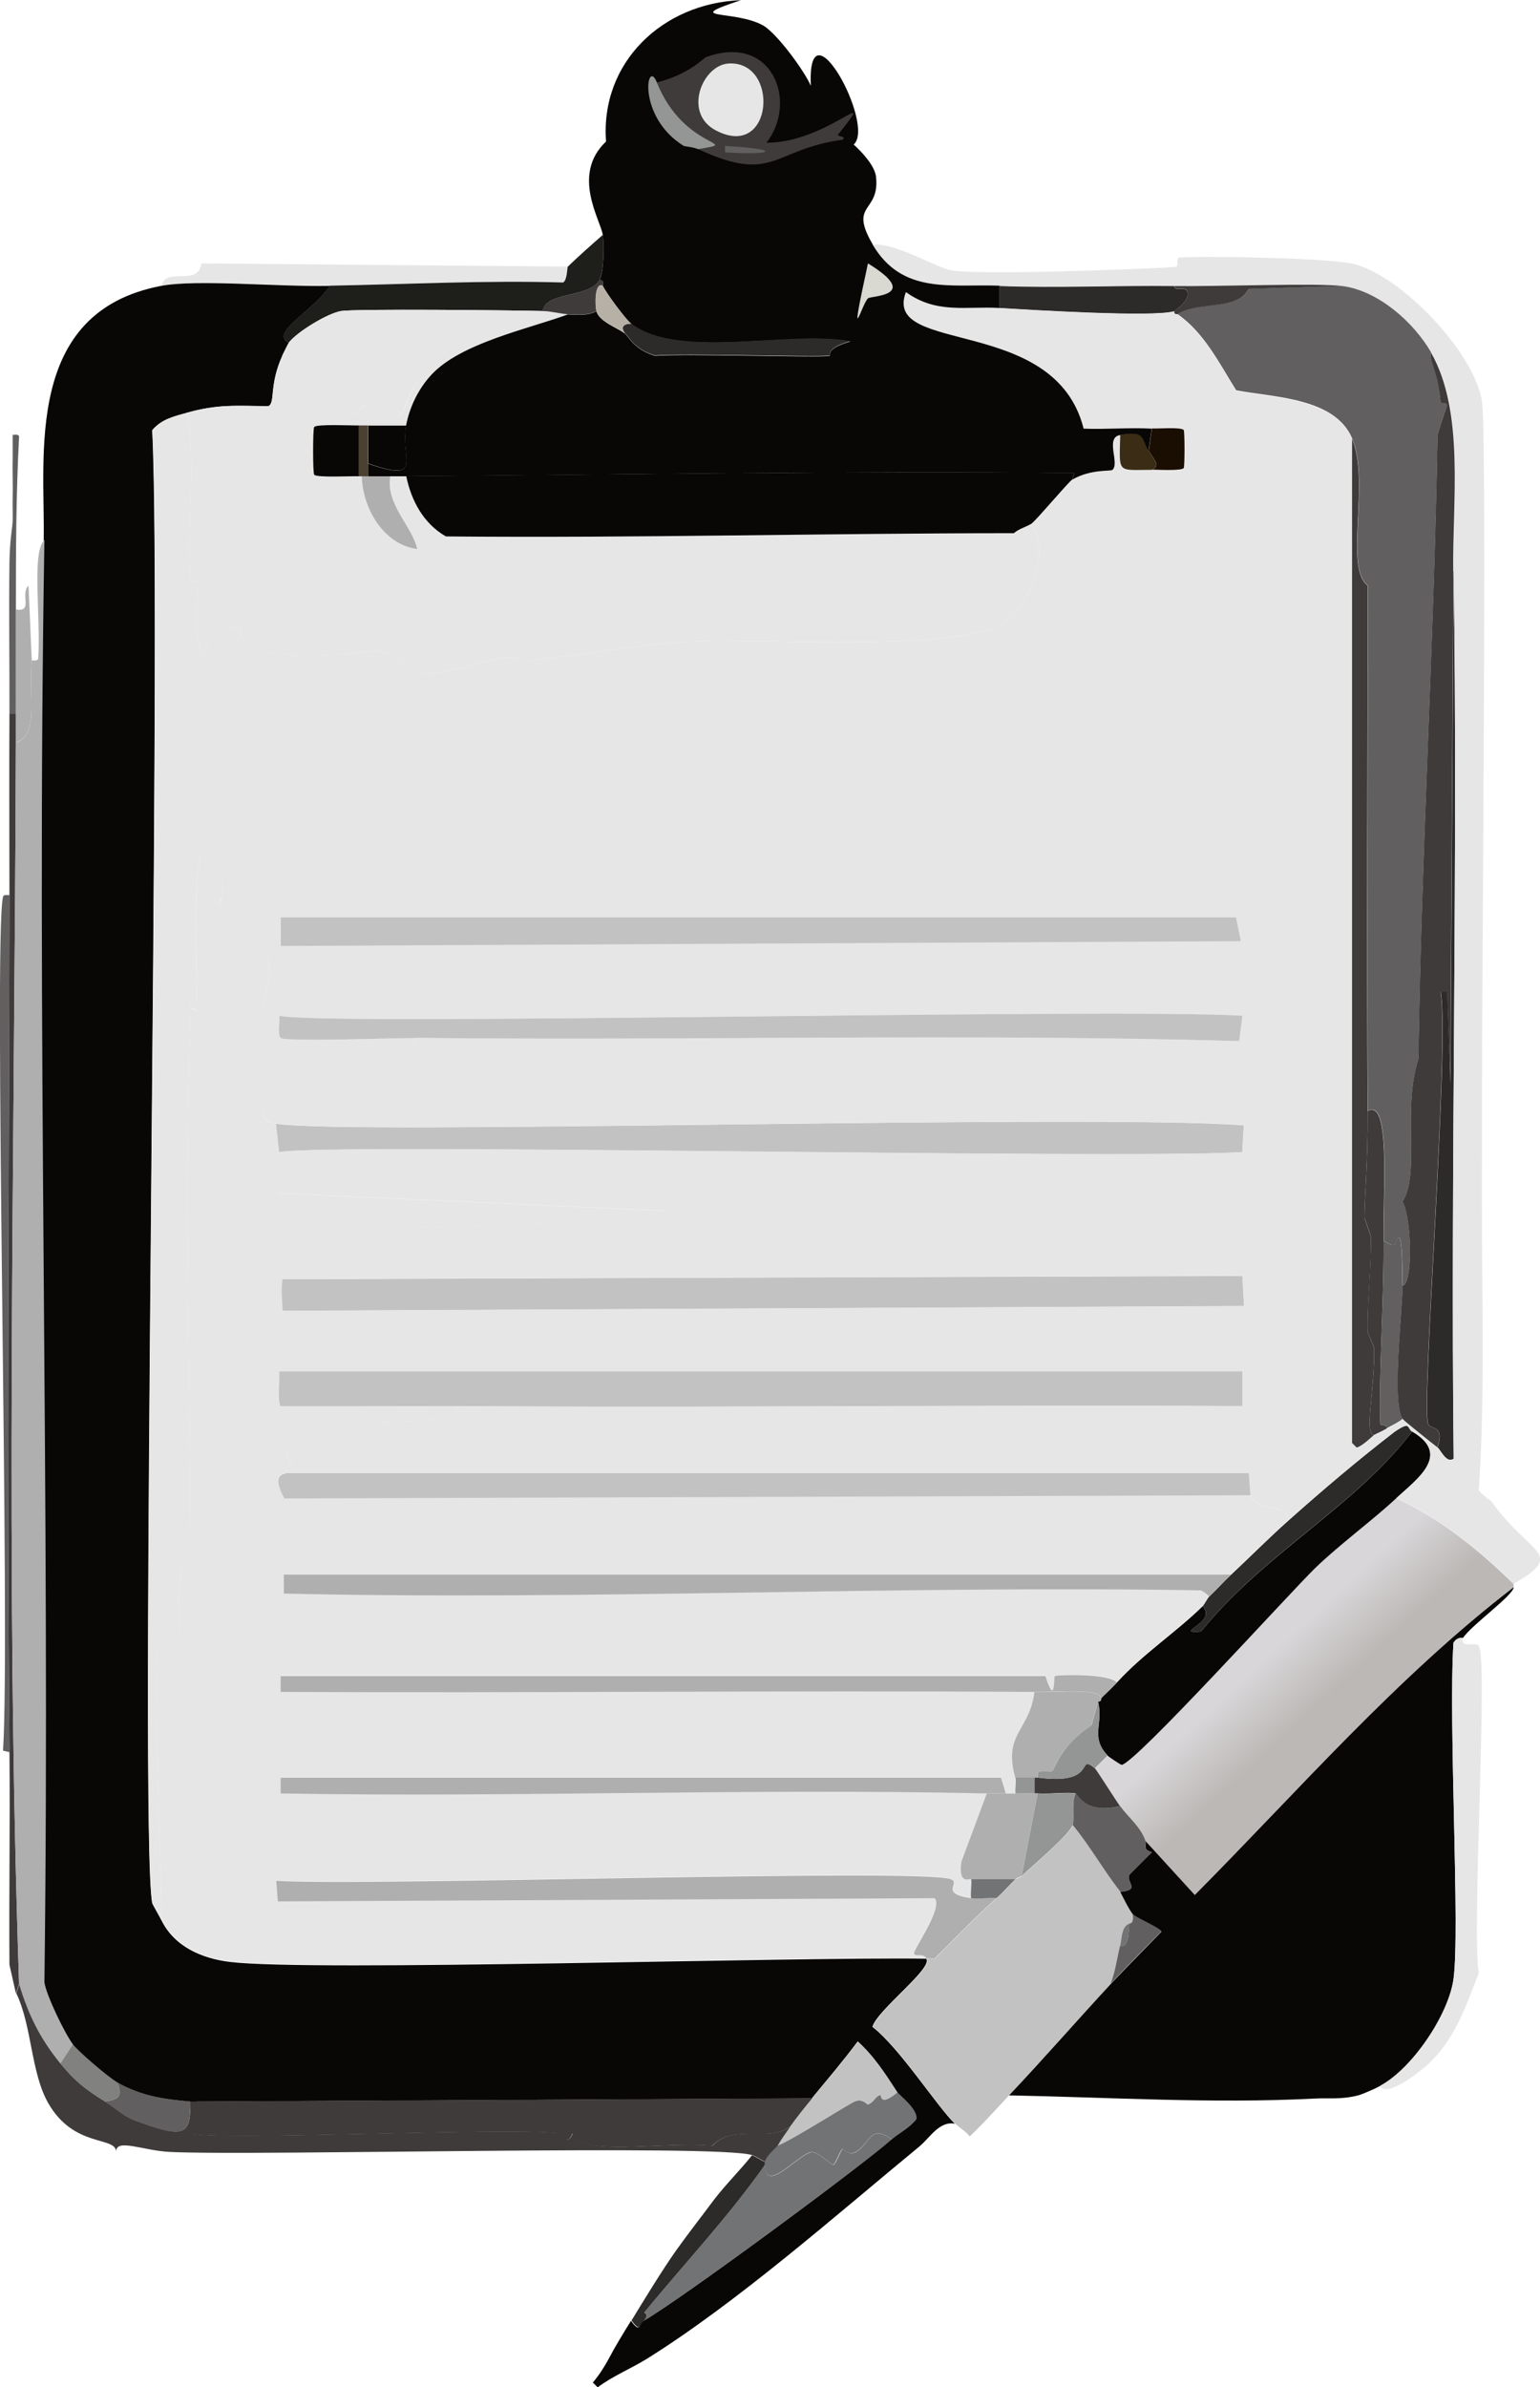<svg xmlns="http://www.w3.org/2000/svg" id="Layer_2" viewBox="0 0 86.32 133.77"><defs><linearGradient id="linear-gradient" x1="71.34" x2="74" y1="92.56" y2="95.43" gradientUnits="userSpaceOnUse"><stop offset="0" stop-color="#d8d6d9"/><stop offset="1" stop-color="#bcb8b5"/></linearGradient><style>.cls-10,.cls-12,.cls-14,.cls-17,.cls-3,.cls-4,.cls-5,.cls-6,.cls-8{stroke-width:0}.cls-3{fill:#615f60}.cls-4{fill:#727374}.cls-5{fill:#2d2a2a}.cls-6{fill:#949695}.cls-8{fill:#3f3b3b}.cls-10{fill:#080706}.cls-12{fill:#c3c2c2}.cls-14{fill:#afafaf}.cls-17{fill:#e7e6e7}</style></defs><g id="Layer_1-2"><path d="M78.26 83.96c2.51 1.16 4.62 2.9 6.58 4.8v.18c-6.56 5.04-12.05 11.39-17.88 17.25l-2.76-3.02c-.28-.81-.95-1.3-1.42-1.96-.27-.38-1.32-2.05-1.42-2.13l.71-.71c.07.08.75.54.8.53.77-.08 9.45-9.67 10.85-11.03 1.4-1.37 3.2-2.68 4.54-3.91Z" style="stroke-width:0;fill:url(#linear-gradient)"/><path d="M78.26 83.96c-1.33 1.24-3.13 2.55-4.54 3.91-1.4 1.36-10.08 10.95-10.85 11.03-.05 0-.73-.45-.8-.53-.99-1.05-.2-1.8-.53-3.02.22.02.17-.17.18-.18.12-.14.53-.5.89-.89 1.41-1.56 3.3-2.8 4.8-4.27.87.92-1.74 1.54-.09 1.42 3.49-4.35 8.65-7.01 11.83-11.21 2.23 1.3.26 2.68-.89 3.74Z" class="cls-10"/><path d="M79.15 80.22c-3.18 4.19-8.34 6.85-11.83 11.21-1.65.12.96-.51.09-1.42.08-.08.28-.46.36-.53.42-.4.83-.86 1.25-1.25 1.06-.99 2.13-2.07 3.2-3.02 1.93-1.72 3.91-3.4 5.96-4.98.93-.63.66-.18.98 0Z" class="cls-5"/><path d="M62.79 101.21c.47.66 1.14 1.14 1.42 1.96.08.23-.2.49.36.62l-1.25 1.25c-.24.45.67.86-.53.98-.96-1.22-1.69-2.54-2.67-3.74.12-.3-.08-1.37.18-1.78.14.03.52 1.2 2.49.71Z" class="cls-3"/><path d="M61.36 99.08c.1.08 1.15 1.76 1.42 2.13-1.97.49-2.35-.68-2.49-.71-.46-.09-1.45.05-2.13 0h-.18v-.89h.18c3.43.46 2.14-1.38 3.2-.53Z" class="cls-8"/><path d="M49.98 119.89c-1.92 1.66-11.94 9.04-13.87 10.14.29-.37-.01-.43 0-.44 2.25-2.75 4.71-5.35 6.76-8.27.05 1.64 1.76-.49 2.58-.71.35-.09 1.15.71 1.25.71.14 0 .41-.82.53-.89.03-.02.34.36.71.18.81-.41.81-1.65 2.05-.71Z" class="cls-4"/><path d="M49.98 119.89c-1.23-.93-1.23.3-2.05.71-.37.19-.68-.19-.71-.18-.13.06-.4.88-.53.89-.09 0-.9-.8-1.25-.71-.82.22-2.53 2.35-2.58.71 0-.06-.01-.13 0-.18.06-.31.68-.84.71-.89.89-.35 4.01-2.36 4.36-2.49.43-.17.68.19.71.18.36-.12.41-.48.71-.53.07-.01-.06.7.98-.18.11.17 1.17.97 1.07 1.51-.4.48-.96.76-1.42 1.16Z" class="cls-4"/><path d="M50.34 117.22c-1.04.88-.91.17-.98.18-.3.06-.35.41-.71.53-.03.01-.28-.34-.71-.18-.34.13-3.47 2.14-4.36 2.49.23-.41.45-.69.71-1.07.38-.55.82-1.08 1.25-1.6.87-1.06 1.76-2.11 2.58-3.2.91.82 1.56 1.83 2.22 2.85Z" class="cls-12"/><path d="M42.87 121.14c-.01.05 0 .12 0 .18-2.05 2.92-4.51 5.52-6.76 8.27-.01.02.29.08 0 .44-.26.15-.18.76-.71 0 .7-1.15 1.74-2.85 2.49-3.91.64-.9 1.46-1.95 2.13-2.85.65-.85 1.46-1.65 2.13-2.49.24.08.47.27.71.36Z" class="cls-5"/><path d="M62.79 106.02c.04.06.5 1.02.71 1.25.08.61-.17.51-.18.53-.48.15-.44.87-.53 1.25-.18.71-.26 1.45-.53 2.13-1.91 2.05-3.77 4.19-5.69 6.23-.74.78-1.44 1.58-2.22 2.31-.21-.29-.56-.47-.8-.71-1.07-1.04-3.09-4.23-4.62-5.43.27-.95 3.42-3.3 3.02-3.82h.44c1.15-1.13 2.26-2.31 3.47-3.38.39-.35.7-.7 1.07-1.07.03-.02.33-.15.36-.18.58-.58 2.6-2.25 2.85-2.85.98 1.19 1.71 2.52 2.67 3.74Z" class="cls-12"/><path d="M62.25 111.17c.27-.68.36-1.43.53-2.13.56.1.44-.86.53-1.25 0-.03.26.08.18-.53.21.22 1.58.78 1.6.98-.95.97-1.92 1.94-2.85 2.94Z" class="cls-3"/><path d="M62.79 109.04c.09-.38.05-1.1.53-1.25-.1.38.03 1.34-.53 1.25Z" class="cls-4"/><path d="M.53 50.16c-.03 16-.15 32.03 0 48.03l-.36-.09c.42-6.46-.55-45.52 0-47.85.03-.13.24-.09.36-.09Zm.36-16.01v5.87H.53c.01-2.84-.04-5.69 0-8.54.02-1.23.17-1.94.18-2.31.01-.41-.01-.83 0-1.25.02-.77-.02-1.54 0-2.31v-1.25c.09.03.27-.07.36.09-.17 3.23-.18 6.46-.18 9.69Z" class="cls-3"/><path d="M.89 40.02v1.6c-.07 23.17-.6 46.41.18 69.55l-.18.53-.36-1.6c-.03-3.97.04-7.95 0-11.92-.15-16-.03-32.02 0-48.03 0-3.38-.02-6.76 0-10.14h.36Z" class="cls-8"/><path d="M1.78 37c-.17 2.34.39 4.11-.89 4.62v-7.47c.99.19.22-.88.71-1.33L1.78 37Z" class="cls-14"/><path d="M31.84 14.94s-.02.77-.27.89c-4.36-.13-8.72.09-13.07.18-2.92.06-7.42-.38-9.43 0 .2-1.08 2.05.08 2.22-1.25l20.55.18Z" class="cls-17"/><path d="M3.38 115.62c.82 1 1.41 1.46 2.49 2.13.54.33 1.07.84 1.69 1.07 2.86 1.06 3.12.82 3.11-1.07h.36c.05.32-.44 1.69-.27 1.78.91.47 17.47-.34 20.46 0 .09 0 .59.85.89 0 .35 1.37 4.98.45 7.83.71 1.16-1.25 3.14-.18 4.36-1.07-.26.38-.48.66-.71 1.07-.03.05-.65.58-.71.89-.24-.09-.47-.28-.71-.36-1.9-.63-27.68.05-32.64-.18-1.51-.07-3.05-.79-3.02 0 0-.91-2.37-.19-3.82-2.76-.96-1.7-.9-4.31-1.78-6.14l.18-.53c.51 1.71 1.18 3.07 2.31 4.45Z" class="cls-8"/><path d="M22.77 23.84c-.35 1.81 1.06 3.25-2.13 2.13v-2.13h2.13Zm62.08 65.1c-.04.48-2.37 2.12-2.85 2.85-.02.02-.29-.1-.53.27-.29 4.52.38 16.11 0 18.86-.28 1.99-2.3 4.99-4.09 5.96-.12.06-.23.12-.36.18-.25.11-.65.29-.89.36-1 .25-1.63.13-2.49.18-5.65.29-11.42-.07-17.08-.18 1.92-2.03 3.78-4.17 5.69-6.23.93-.99 1.9-1.96 2.85-2.94-.02-.2-1.39-.76-1.6-.98-.21-.23-.67-1.19-.71-1.25 1.2-.12.29-.53.53-.98l1.25-1.25c-.56-.14-.27-.39-.36-.62l2.76 3.02c5.82-5.86 11.32-12.21 17.88-17.25Z" class="cls-10"/><path d="M82 91.79c-.14.63.71.18.89.44.53.75-.41 16.08 0 18.32-.78 2.03-1.44 4.02-3.2 5.43-.46.37-1.22.91-1.78 1.07-.15.04-.55.06-.53-.18 1.79-.97 3.81-3.97 4.09-5.96.38-2.75-.29-14.33 0-18.86.25-.37.52-.24.53-.27Z" class="cls-17"/><path d="M18.5 16.01c-.97 1.45-3.42 2.66-2.31 3.2-.02.03-.3.6-.36.71-.77 1.68-.38 2.66-.8 2.85-1.8-.03-2.85-.12-4.54.36-.74.21-1.43.35-1.96.98.57 11.06-.75 78.48 0 82.54.01.05.42.76.53.98.73 1.46 2.26 2.12 3.82 2.31 4.54.56 31.49-.29 39.04-.18.39.53-2.75 2.87-3.02 3.82 1.53 1.19 3.56 4.38 4.62 5.43-.86-.17-1.39.77-1.96 1.25-4.69 3.86-10.19 8.73-15.3 11.92-.87.54-1.92.97-2.76 1.6l-.27-.27c.34-.4.65-.88.89-1.33.39-.74.81-1.42 1.25-2.13.53.76.45.15.71 0 1.93-1.09 11.96-8.48 13.87-10.14.46-.4 1.03-.67 1.42-1.16.1-.55-.96-1.35-1.07-1.51-.66-1.02-1.31-2.03-2.22-2.85-.82 1.1-1.71 2.14-2.58 3.2l-34.51.18h-.36c-1.52-.13-2.76-.32-4.09-1.07-.49-.28-2.21-1.76-2.49-2.13-.46-.61-1.49-2.74-1.6-3.47.34-26.94-.46-53.91 0-80.85.08-4.72-1.12-12.76 6.58-14.23 2.01-.38 6.51.06 9.43 0Z" class="cls-10"/><path d="M2.49 30.24c-.46 26.93.34 53.91 0 80.85.11.73 1.14 2.86 1.6 3.47l-.71 1.07c-1.13-1.38-1.8-2.74-2.31-4.45C.29 88.04.82 64.8.89 41.63c1.28-.51.72-2.28.89-4.62 0-.02.29.06.36-.09.16-2.31-.39-6.01.36-6.67Z" class="cls-14"/><path d="M33.62 15.65c-.54 1.08-3.05.66-3.2 1.78-1.96-.05-10.53-.13-11.3 0-.74.12-2.47 1.16-2.94 1.78-1.11-.54 1.34-1.75 2.31-3.2 4.36-.08 8.71-.31 13.07-.18.24-.12.23-.86.27-.89.63-.61 1.3-1.2 1.96-1.78.07.57.07 1.99-.18 2.49Z" style="fill:#1e1e1a;stroke-width:0"/><path d="M45.53 117.58c-.43.52-.86 1.05-1.25 1.6-1.22.89-3.19-.18-4.36 1.07-2.84-.27-7.48.66-7.83-.71-.3.85-.8 0-.89 0-2.98-.34-19.55.47-20.46 0-.18-.09.31-1.46.27-1.78l34.51-.18Z" class="cls-8"/><path d="M10.67 117.76c0 1.89-.25 2.13-3.11 1.07-.62-.23-1.15-.73-1.69-1.07.82-.1 1-.3.71-1.07 1.33.75 2.57.94 4.09 1.07Z" class="cls-3"/><path d="M6.58 116.69c.29.77.11.97-.71 1.07-1.08-.68-1.67-1.13-2.49-2.13l.71-1.07c.28.38 2 1.86 2.49 2.13Z" style="fill:#81827f;stroke-width:0"/><path d="m81.47 32.02-.18 28.73-.18-5.16h-.36c.5 3.13-1.1 23.04-.71 24.19.12.37.96.02.53 1.33-.27-.21-1.89-1.5-1.96-1.6-.62-.94 0-6.06 0-7.47.57 0 .54-3.68 0-4.71 1.01-1.58-.04-5.06.89-8 .17-11.62.87-23.24 1.07-34.86 0-.24.54-1.69.53-1.78 0-.14-.34-.04-.36-.18-.18-1.82-.67-2.26-.53-2.76 1.91 3.35 1.19 8.36 1.25 12.27Zm-4.81 30.24c.02 2.82-.19 5.09-.18 5.96 0 .06.35 1.01.36 1.07.03 1.77-.2 3.55-.18 5.34 0 .05.35.84.36.89.05 2.33-.58 4.88 0 4.89-.05.03-.64.63-.98.71l-.27-.27v-56.3c1.06 2.44-.45 7.24.89 8.27 0 9.81-.06 19.63 0 29.44Z" class="cls-8"/><path d="M80.58 81.11c.42-1.31-.41-.96-.53-1.33-.39-1.15 1.21-21.06.71-24.19h.36l.18 5.16.18-28.73c.25 16.57-.18 33.15 0 49.72-.4.29-.73-.49-.89-.62Zm-14.77-65.1c.02.35.58.05.71.27.29.48-.64 1.13-.71 1.16-1.15.35-8.1-.08-9.78-.18v-1.25c3.25.12 6.53-.04 9.78 0Z" class="cls-5"/><path d="M77.55 69.55c.03 3.05-.28 7.89-.18 10.23 0 .13.39.01.36.27-.25.15-.46.23-.71.36-.58-.02.05-2.57 0-4.89 0-.05-.36-.84-.36-.89-.03-1.78.2-3.56.18-5.34 0-.06-.35-1.01-.36-1.07-.01-.87.2-3.14.18-5.96 1.29-.72.86 4.39.89 7.29Z" class="cls-8"/><path d="M78.62 72.04c0 1.41-.62 6.53 0 7.47-.28.23-.59.35-.89.53.03-.25-.35-.13-.36-.27-.1-2.34.21-7.18.18-10.23.18.07.41.29.62.18.15-.08.42-1.66.44 2.31Z" class="cls-3"/><path d="M80.22 19.74c-.14.5.36.94.53 2.76.01.14.35.04.36.18 0 .09-.53 1.54-.53 1.78-.2 11.62-.9 23.24-1.07 34.86-.93 2.94.12 6.43-.89 8 .54 1.04.57 4.71 0 4.71-.03-3.97-.29-2.39-.44-2.31-.21.11-.44-.11-.62-.18-.03-2.9.4-8.02-.89-7.29-.06-9.81 0-19.63 0-29.44-1.34-1.03.17-5.83-.89-8.27-.99-2.27-4.41-2.27-6.49-2.67-.94-1.5-1.79-3.23-3.29-4.27 1.2-.77 3.35-.17 4-1.42l5.25-.18c1.99.26 3.99 2.01 4.98 3.74Z" class="cls-3"/><path d="m75.24 16.01-5.25.18c-.65 1.25-2.8.66-4 1.42-.02-.02-.2.04-.18-.18.07-.02 1-.67.71-1.16-.13-.22-.69.08-.71-.27 2.54.03 8-.18 9.43 0Z" class="cls-8"/><path d="M76.22 19.92c2.58.68 2.8 3.73 2.94 5.96.11 1.94-.37 18.92-.53 22.59-.05 1.1-.24 8.9-.62 9.16-.06.04-.37.03-.44-.09-.61-1.02.47-20.92 0-23.84-1.37.04.26-.48 0-1.07-.08-.18-.5 0-.53-.18-.1-.48-.2-4.12.53-4.27-.78-.36-.13-3.12-.36-4.8-.22-1.67-1.52-2.82-.98-3.47Z" class="cls-3"/><path d="M15.65 56.92c.05.29-.11 1.1.09 1.25.31.22 6.56-.01 7.56 0 .06.64-1.48 1.39-2.22.89-1.42 1.69-3.2.74-4.98 1.6-.88.42-2.22 2.06-.62 2.31l.18 1.6c-1.08.22-.42 2.14.09 2.31l21.61.98c.12.15-.35.42-.44.44-.96.29-18.17.37-19.92 1.07-1.5.6-1.14 2.17-1.16 2.31-.11.9.03 1.29 0 1.78-.04.69-.48.66-.18 3.38.04.36-.11 1.82.09 1.96 3.29.02 6.58-.02 9.87 0-.02.16.07.46-.09.53-1.41.65-11.16-.17-9.16 2.76-.42.13-.28.12-.36.44-.02.08-.87-.05-.09 1.42l54.16-.18c.3.95 2.1.42 2.13 1.42-1.07.95-2.15 2.04-3.2 3.02H15.92v1.07c17.12.39 34.29-.46 51.41-.18.03 0 .44.24.44.36-.08.08-.27.45-.36.53-1.5 1.47-3.39 2.71-4.8 4.27-.42-.51-3.31-.44-3.47-.36-.08.04.03 1.77-.53 0H15.74v.89c14.08.07 28.17-.09 42.25 0-.25 2.17-1.76 2.31-1.07 4.8.06.21-.04.61 0 .89h-.53l-.27-.89H15.74v.89c13.18.23 26.4-.3 39.58 0l-1.42 3.82c-.2 1.36.5.91.53.98.06.13-.04.7 0 1.07-1.86-.27-.54-.85-1.16-1.07-1.78-.62-33 .41-37.8.09l.09 1.16 36.82-.18c.5.56-1.25 2.97-1.16 3.11.14.21.45-.08.71.27-7.56-.11-34.51.74-39.04.18-1.56-.19-3.09-.85-3.82-2.31-.01-1.93-.55-14.88-.18-15.56.18-.32.87.38 1.07-.18.21-.58-.26-3.95.71-5.16-.02-9.95-.37-19.94 0-29.88 0-.14.35-.04.36-.18 0-.14-.37.05-.36-.36 0-.14.35-.04.36-.18.06-1.31-.59-12.66 1.42-6.76.06.19.06 1.06-.18 1.25 2 3.72 3.55.91 2.49 5.87.08.18.69.4.89.44Zm8.54-35.93c-.73.79-1.22 1.8-1.42 2.85h-2.66c-.39 0-2.37-.09-2.49.09-.08.11-.08 2.56 0 2.67.13.18 2.09.07 2.49.09h.18c.04 1.8 1.22 3.86 3.11 4.09-.28-1.29-1.78-2.49-1.51-4.09h.89c.28 1.37.96 2.65 2.22 3.38 10.61.1 21.24-.18 31.84-.18.28-.25.66-.34.98-.53 1.05 1.52-.03 4.52-1.51 5.51-2.52 1.7-13.74.87-17.43 1.07-3.06.16-6.19.78-9.25 1.07-.49.05-.75-.23-1.25-.18-1.39.13-3.47 1.09-4.8.89-.56-.08-1.27-1.03-2.49-1.25-1.85.24-7.8.85-7.65-1.25-1.91-.37-1.78 1.56-2.13 1.42-.52-1.29-.16-2.68-.27-4-.01-.14-.35-.04-.36-.18-.22-3.08.31-6.26-.18-9.34 1.69-.47 2.74-.39 4.54-.36.42-.18.03-1.17.8-2.85 2.64 1.76 2.55 4.97 4.71 2.67 2.85 2.53 1.59-1.19 3.65-1.6Z" class="cls-17"/><path d="M25.61 78.8c-3.29-.02-6.58.02-9.87 0-.2-.14-.05-1.6-.09-1.96h53.99v1.96c-14.67-.08-29.35.1-44.03 0Zm-9.78-5.34c.03-.49-.11-.88 0-1.78l53.81-.18.09 1.69-53.9.27Zm-.18-8.89-.18-1.6c4.14.66 45.3-.57 54.25.09l-.09 1.51c-7.54.41-51.34-.54-53.99 0Z" class="cls-12"/><path d="M83.07 61.72c0 2.61-.02 5.22 0 7.83.03 4.65.13 9.32-.18 13.96.16.26.68.58.71.62 2.1 3 4.24 2.89 1.25 4.62-1.97-1.91-4.08-3.64-6.58-4.8 1.14-1.06 3.12-2.43.89-3.74-.32-.18-.05-.63-.98 0-2.05 1.58-4.02 3.26-5.96 4.98-.04-1-1.83-.47-2.13-1.42L70 82.52H16.01c.07-.32-.06-.32.36-.44-2-2.93 7.75-2.1 9.16-2.76.16-.07.07-.38.09-.53 14.67.1 29.35-.08 44.03 0v-1.96h-54c-.3-2.72.13-2.69.18-3.38l53.9-.27-.09-1.69-53.81.18c.02-.14-.35-1.71 1.16-2.31 1.75-.7 18.97-.78 19.92-1.07.09-.03.56-.29.44-.44l-21.61-.98c-.51-.17-1.17-2.09-.09-2.31 2.65-.54 46.45.41 53.99 0l.09-1.51c-8.95-.65-50.11.57-54.25-.09-1.6-.25-.26-1.89.62-2.31 1.78-.86 3.56.09 4.98-1.6.74.5 2.28-.25 2.22-.89 15.38.17 30.78-.26 46.16.18l.18-1.42c-7.29-.45-51.35.59-53.99 0-.2-.04-.81-.27-.89-.44 1.06-4.96-.49-2.15-2.49-5.87.24-.18.24-1.06.18-1.25-2.02-5.9-1.37 5.45-1.42 6.76 0 .14-.35.04-.36.18-.02.4.36.22.36.36 0 .14-.35.04-.36.18-.37 9.94-.02 19.93 0 29.88-.98 1.21-.5 4.57-.71 5.16-.2.56-.89-.15-1.07.18-.37.68.17 13.64.18 15.56-.11-.22-.52-.92-.53-.98-.75-4.06.57-71.47 0-82.54.53-.62 1.22-.77 1.96-.98.49 3.08-.04 6.26.18 9.34 0 .14.34.04.36.18.11 1.32-.25 2.71.27 4 .35.13.22-1.8 2.13-1.42-.15 2.09 5.8 1.49 7.65 1.25 1.22.22 1.93 1.16 2.49 1.25 1.33.2 3.41-.76 4.8-.89.49-.05.75.22 1.25.18 3.06-.29 6.18-.91 9.25-1.07 3.7-.19 14.91.63 17.43-1.07 1.48-1 2.56-3.99 1.51-5.51.23-.14 2.11-2.37 2.31-2.49.99-.59 2.13-.47 2.22-.53.47-.34-.41-1.8.44-1.96-.05 2.21-.2 1.95 1.78 1.96.3 0 1.66.08 1.78-.09.06-.09.06-2.05 0-2.13-.13-.18-1.45-.07-1.78-.09-1.27-.07-2.56.05-3.82 0-1.61-6.4-11.32-4.1-9.96-7.65 1.71 1.24 3.37.78 5.25.89 1.68.1 8.63.53 9.78.18-.02.22.16.16.18.18 1.5 1.03 2.35 2.76 3.29 4.27 2.08.4 5.51.4 6.49 2.67v56.3l.27.27c.34-.08.92-.68.98-.71.25-.12.46-.2.71-.36.3-.18.61-.31.89-.53.07.11 1.69 1.39 1.96 1.6.16.13.49.92.89.62-.18-16.57.25-33.15 0-49.72-.06-3.91.67-8.93-1.25-12.27-.99-1.73-2.99-3.48-4.98-3.74-1.42-.18-6.89.03-9.43 0-3.25-.04-6.53.12-9.78 0-2.76-.1-5.46.51-7.12-2.31 1.18-.17 3.57 1.28 4.36 1.42 1.56.29 10.24-.04 12.63-.18.16 0 .01-.52.18-.53 1.68-.1 8.46.03 9.78.36 2.65.65 6.79 4.94 7.2 7.74.29 1.94-.02 33.34 0 39.22Z" class="cls-17"/><path d="M15.74 51.41h53.54l.27 1.33-53.81.27v-1.6Zm.27 31.13H70l.09 1.25-54.16.18c-.78-1.47.07-1.34.09-1.42Zm7.29-24.37c-1-.01-7.25.22-7.56 0-.2-.14-.04-.96-.09-1.25 2.63.59 46.7-.45 53.99 0l-.18 1.42c-15.38-.44-30.78-.01-46.16-.18Z" class="cls-12"/><path d="M64.57 26.33c.47-.26.19-.46-.18-1.07l.18-1.25c.33.02 1.65-.09 1.78.09.06.09.06 2.05 0 2.13-.12.17-1.48.09-1.78.09Z" style="fill:#1a0d01;stroke-width:0"/><path d="M64.39 25.26c.37.61.64.81.18 1.07-1.98 0-1.83.25-1.78-1.96 1.44-.25 1.15.15 1.6.89Z" style="fill:#3b2d15;stroke-width:0"/><path d="m62.08 98.37-.71.71c-1.06-.84.23.99-3.2.53-.13-.62.62-.24.8-.36.18-.12.43-1.41 2.22-2.58l.36-1.33c.33 1.22-.46 1.97.53 3.02Z" class="cls-6"/><path d="M69.01 88.23c-.41.39-.83.84-1.25 1.25 0-.11-.42-.36-.44-.36-17.11-.29-34.29.57-51.41.18v-1.07h53.1Zm-6.4 6.05c-.36.39-.77.75-.89.89-.11-.56-2.03-.35-3.74-.36-14.08-.09-28.16.07-42.25 0v-.89H58.6c.57 1.77.45.04.53 0 .16-.08 3.05-.15 3.47.36Zm-6.23 6.22h.53c.35.01.71-.02 1.07 0h.18l-.89 4.62s-.33.15-.36.18h-2.49c-.03-.06-.73.38-.53-.98l1.42-3.82c.36 0 .71-.01 1.07 0Z" class="cls-14"/><path d="M61.72 95.17s.04.2-.18.18l-.36 1.33c-1.79 1.17-2.04 2.46-2.22 2.58-.18.12-.93-.26-.8.36h-1.25c-.7-2.49.81-2.64 1.07-4.8 1.71.01 3.63-.21 3.74.36Zm-7.29 11.2c.45.06.97-.04 1.42 0-1.21 1.07-2.32 2.25-3.47 3.38h-.44c-.26-.35-.57-.06-.71-.27-.1-.14 1.65-2.55 1.16-3.11l-36.82.18-.09-1.16c4.8.33 36.02-.71 37.8-.09.62.22-.7.8 1.16 1.07Z" class="cls-14"/><path d="M56.92 105.3c-.37.36-.67.72-1.07 1.07-.46-.04-.98.06-1.42 0-.04-.37.06-.94 0-1.07h2.49Z" class="cls-4"/><path d="M56.38 100.5c-.36-.01-.71 0-1.07 0-13.18-.3-26.4.23-39.58 0v-.89h40.38l.27.89Z" class="cls-14"/><path d="M57.99 99.61v.89c-.35-.02-.71.01-1.07 0-.04-.28.06-.68 0-.89h1.07Z" class="cls-6"/><path d="M30.41 17.43c.5.01.97.15 1.42.18-2.26.82-6.01 1.61-7.65 3.38-2.06.42-.8 4.13-3.65 1.6-2.16 2.3-2.07-.91-4.71-2.67.05-.11.33-.68.36-.71.47-.62 2.19-1.66 2.94-1.78.77-.13 9.33-.05 11.3 0Z" class="cls-17"/><path d="M20.63 26.68h1.25c-.27 1.6 1.23 2.8 1.51 4.09-1.89-.24-3.07-2.29-3.11-4.09h.36Z" class="cls-14"/><path d="M20.63 23.84v2.85h-.54v-2.85h.53Z" style="fill:#4b4031;stroke-width:0"/><path d="M20.1 23.84v2.85c-.4-.02-2.36.09-2.49-.09-.08-.11-.08-2.56 0-2.67.12-.18 2.1-.08 2.49-.09Z" class="cls-10"/><path d="M60.3 100.5c-.26.41-.05 1.47-.18 1.78-.24.6-2.26 2.26-2.85 2.85l.89-4.62c.69.05 1.68-.09 2.13 0Z" class="cls-6"/><path d="M60.12 26.86c-.21.12-2.08 2.35-2.31 2.49-.31.19-.7.28-.98.53-10.6 0-21.23.28-31.84.18-1.26-.73-1.94-2.01-2.22-3.38 12.48-.09 24.96-.3 37.44-.18l-.09.36Z" class="cls-10"/><path d="M33.79 16.01c-.47-.22-.44 1.1-.36 1.42-.46.26-1.09.21-1.6.18-.45-.03-.92-.17-1.42-.18.15-1.12 2.66-.7 3.2-1.78.28-.01.13.26.18.36Z" class="cls-8"/><path d="M48.91 13.7c1.66 2.82 4.35 2.21 7.12 2.31v1.25c-1.88-.11-3.53.35-5.25-.89-1.36 3.55 8.35 1.24 9.96 7.65 1.27.05 2.56-.07 3.82 0l-.18 1.25c-.45-.74-.17-1.14-1.6-.89-.86.15.02 1.62-.44 1.96-.09.07-1.23-.05-2.22.53l.09-.36c-12.48-.13-24.96.09-37.44.18h-2.14v-.71c3.2 1.11 1.78-.33 2.13-2.13.2-1.05.69-2.06 1.42-2.85 1.64-1.77 5.39-2.56 7.65-3.38.51.03 1.14.08 1.6-.18.16.59 1.18.93 1.6 1.25.17.13.5.9 1.69 1.25 1.66-.14 9.31.12 9.78 0 .08-.02-.26-.4 1.16-.8-3.39-.64-9.59 1.05-12.27-.98-.3-.23-1.43-1.75-1.6-2.13-.04-.1.1-.37-.18-.36.25-.5.25-1.92.18-2.49-.1-.81-1.8-3.38.18-5.25-.33-4.45 3.19-7.76 7.56-7.92-3.42 1.13-.35.52 1.25 1.42.75.43 2.28 2.49 2.67 3.38-.23-4.91 3.65 2.2 2.4 3.29.46.41 1.17 1.18 1.25 1.78.24 2.08-1.56 1.47-.18 3.82Z" class="cls-10"/><path d="M35.39 18.14c2.69 2.03 8.88.34 12.27.98-1.41.4-1.08.78-1.16.8-.47.12-8.13-.14-9.78 0-1.19-.34-1.52-1.12-1.69-1.25-.26-.33-.09-.54.36-.53Z" class="cls-5"/><path d="M48.65 14.76c3.03 1.86.17 1.8 0 1.96-.35.33-1.13 3.26 0-1.96Z" style="fill:#d9d8d1;stroke-width:0"/><path d="M33.79 16.01c.17.38 1.3 1.91 1.6 2.13-.45 0-.62.2-.36.53-.42-.32-1.44-.65-1.6-1.25-.09-.32-.11-1.64.36-1.42Z" style="fill:#b6b0a6;stroke-width:0"/><path d="M39.13 8.36c2.59-.41-.79.09-2.31-3.74 1.83-.46 2.61-1.37 2.76-1.42 3.71-1.35 5.17 2.5 3.38 4.8 3.43.01 6.4-3.44 4-.44-.05.07.52.08.27.27-3.94.53-3.83 2.5-8.09.53Z" class="cls-8"/><path d="M36.82 4.62c1.53 3.82 4.91 3.32 2.31 3.74-.26-.12-.77-.16-.8-.18-2.66-1.64-2.08-4.99-1.51-3.56Z" class="cls-6"/><path d="M40.82 3.56c2.9-.2 2.55 5.47-.71 3.74-1.83-.97-.75-3.63.71-3.74Z" class="cls-17"/><path d="M40.64 8.18c3.16.17 2.87.53 0 .36v-.36Z" class="cls-3"/></g></svg>